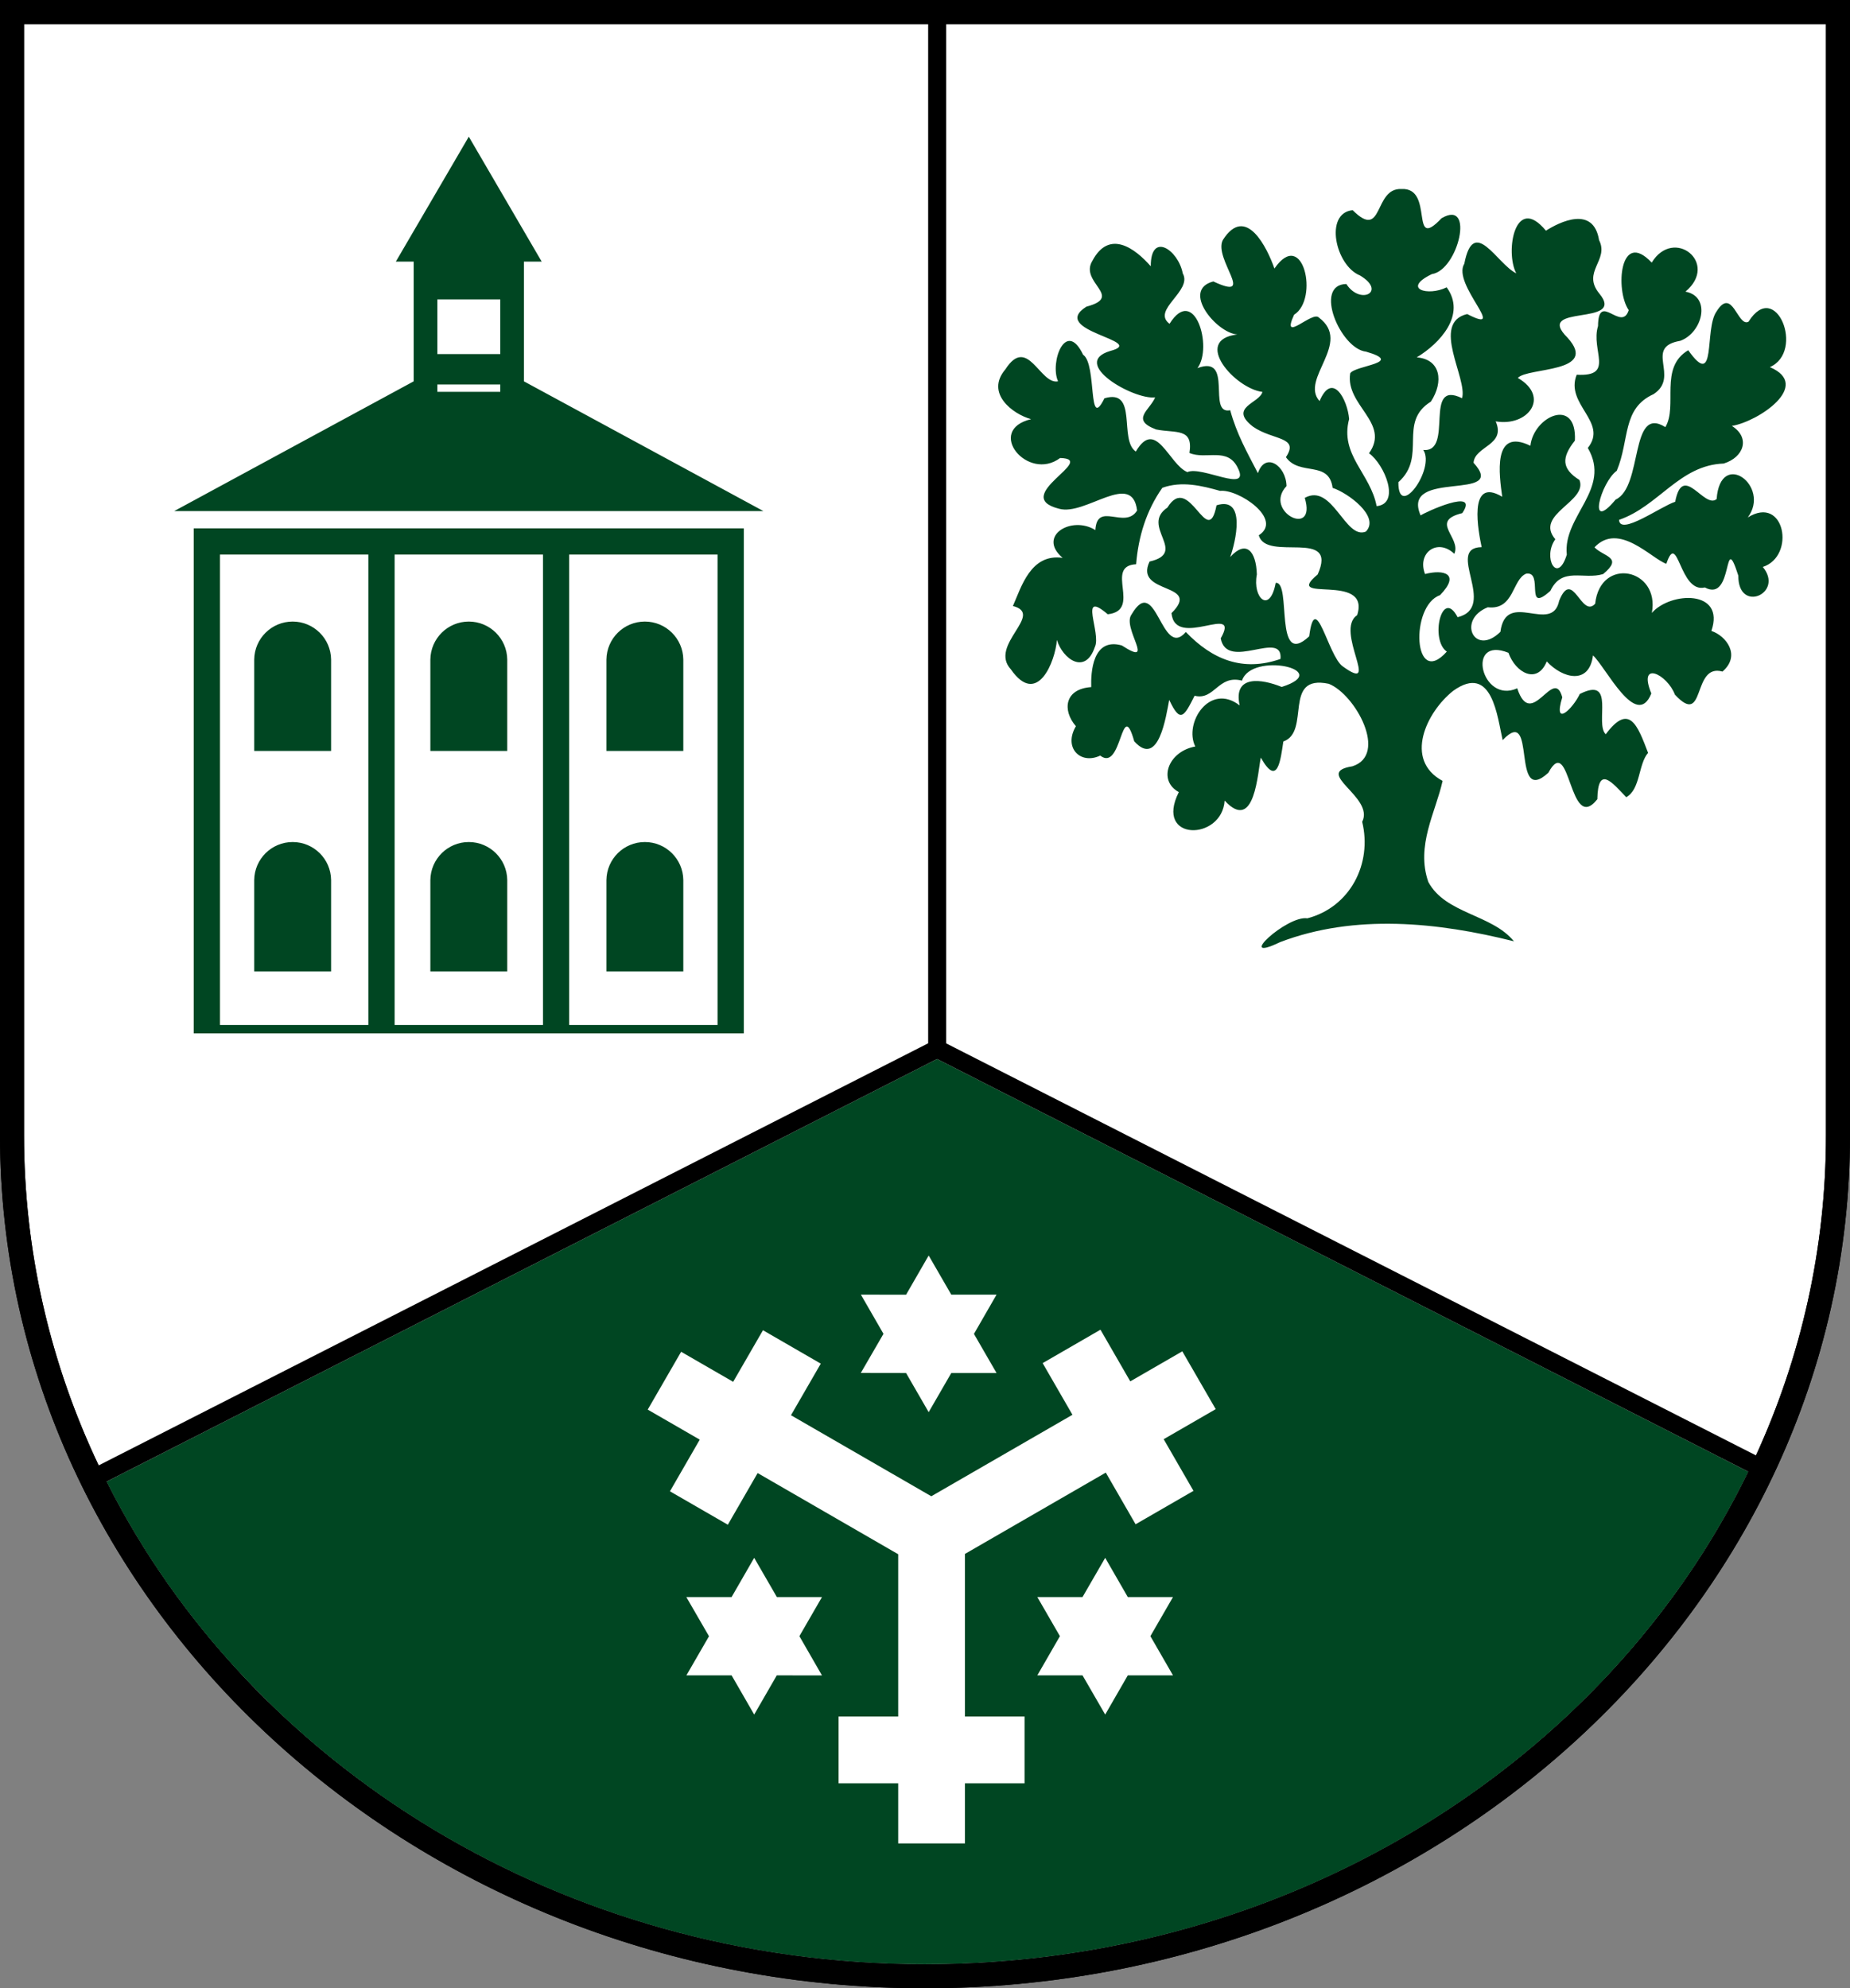 <?xml version="1.0" encoding="UTF-8" standalone="no"?>
<!-- Created with Inkscape (http://www.inkscape.org/) -->

<svg
   xmlns:dc="http://purl.org/dc/elements/1.1/"
   xmlns:cc="http://creativecommons.org/ns#"
   xmlns:rdf="http://www.w3.org/1999/02/22-rdf-syntax-ns#"
   xmlns:svg="http://www.w3.org/2000/svg"
   xmlns="http://www.w3.org/2000/svg"
   version="1.1"
   width="770"
   height="827.406"
   id="svg3158">
  <rect width="100%" height="100%" fill="#808080" stroke="none"/>
  <defs
     id="defs3160" />
  <g
     transform="translate(47.397,-115.871)"
     id="layer1">
    <g
       id="g3984">
      <path
         d="m 11.531,14.938 0.002,467.406 c 0,193.3 171.043,350 379.998,350 208.955,0 379.998,-156.7 379.998,-350 l 0.002,-467.406 z"
         transform="translate(-53.929,105.934)"
         id="rect4674"
         style="fill:#ffffff;fill-opacity:1;fill-rule:evenodd;stroke:#000000;stroke-width:10;stroke-linecap:round;stroke-linejoin:miter;stroke-miterlimit:4;stroke-opacity:1;stroke-dasharray:none;stroke-dashoffset:0" />
      <path
         d="m 201.656,66.812 -30.375,52 7.438,0 0,49.812 -99.688,54 245.25,0 -99.688,-54 0,-49.812 7.406,0 z M 589.812,88.594 c -11.691,-0.525 -7.323,21.714 -20.281,8.812 -11.911,1.153 -7.231,23.011 3.031,27.156 11.295,6.712 0.117,12.54 -5.656,3.562 -13.828,0.228 -2.443,27.026 8.219,28.156 16.345,4.737 -4.723,5.683 -6.625,9.031 -2.074,13.357 16.85,20.574 7.844,33.25 6.576,4.787 13.183,21.064 3.156,22 -2.528,-13.587 -15.431,-21.287 -11.438,-36.25 -0.649,-8.003 -6.954,-20.043 -12.312,-7.469 -8.34,-9.217 13.842,-24.25 -0.312,-34.781 -2.72,-2.864 -15.987,11.261 -10.281,-1.156 10.443,-6.473 3.767,-36.519 -8.188,-19.219 -2.937,-8.439 -11.868,-26.951 -21.469,-11.875 -4.044,7.865 14.307,25.76 -3.969,17.25 -13.536,3.529 1.333,21.496 9.969,22.062 -18.909,2.266 -0.895,22.538 10.469,23.906 -1.125,4.727 -14.367,6.388 -3.906,14.469 8.253,5.781 19.461,4.011 13.688,12.688 5.655,8.051 17.905,1.141 19.438,12.781 6.195,1.99 19.903,11.903 13.844,18.188 -8.616,3.587 -13.893,-20.428 -25.438,-14.031 5.155,17.06 -17.518,5.66 -7.594,-4.906 -0.167,-8.55 -8.879,-14.414 -11.906,-5.375 -4.558,-8.769 -8.839,-16.29 -11.531,-26.188 -9.847,2.027 1.686,-23.269 -13.625,-17.531 6.532,-8.773 -1.306,-34.913 -11.625,-18.438 -7.688,-5.754 9.688,-13.652 5.5,-20.969 -1.855,-9.803 -13.377,-17.574 -13.312,-2.969 -6.536,-7.438 -17.257,-15.486 -24.281,-2.312 -5.633,9.095 13.364,14.913 -2.531,19.125 -16.064,10.246 26.151,14.182 9.906,18.438 -16.874,5.079 9.706,20.371 18.719,19.312 -2.11,5.231 -10.415,9.29 0.406,13.344 8.13,1.662 15.568,-0.834 13.875,9.781 6.901,2.958 15.916,-2.661 20.156,6.281 5.421,10.782 -15.149,-1.083 -21,1.688 -7.683,-3.091 -13.077,-22.832 -21.469,-8.562 -7.213,-4.833 1.062,-26.349 -13.062,-22.156 -7.049,14.225 -3.025,-14.189 -8.875,-18.125 -7.177,-14.98 -13.973,3.123 -10.438,11.062 -7.519,1.552 -12.626,-19.392 -21.906,-5 -8.466,9.935 2.991,18.624 10.688,20.75 -19.232,4.573 -1.385,26.253 12.094,16.156 16.076,0.442 -21.112,15.897 -0.438,21.125 11.049,3.071 30.417,-16.125 32.469,0.75 -5.084,8.046 -16.657,-4.053 -17.375,8.125 -9.808,-6.182 -24.391,2.39 -13.625,11.562 -13.356,-1.918 -17.233,12.286 -20.688,20.031 13.359,3.466 -10.265,16.163 -0.844,26.375 11.045,15.828 18.475,-3.419 19.156,-12.25 2.395,7.911 11.771,14.771 15.781,2.969 2.817,-5.741 -7.026,-24.24 5.375,-13.656 14.451,-1.597 -1.695,-20.137 11.812,-20.812 0.931,-11.48 4.243,-22.342 10.906,-31.812 8.092,-2.921 16.404,-0.873 24.062,1.281 7.561,-0.87 26.416,11.832 16.094,18.469 3.039,11.323 33.273,-3.242 24.5,16.312 -14.987,12.434 22.231,-1.258 16.438,16.938 -9.621,6.367 10.303,33.109 -6,21.312 -6.161,-4.351 -11.388,-32.592 -13.969,-12.5 -14.874,13.858 -7.163,-22.991 -13.938,-22.25 -2.418,13.1 -9.754,6.282 -7.844,-3.5 -0.282,-9.767 -4.509,-14.543 -11.094,-7.25 2.157,-5.927 6.89,-25.492 -5.688,-21.531 -3.714,19.079 -11.226,-14.102 -20.438,0.938 -11.482,7.734 8.828,18.732 -7.438,22.469 -6.672,13.952 22.144,8.577 9.125,21.469 1.547,15.412 29.081,-4.707 20.5,10.5 2.597,13.882 25.992,-3.905 24.875,8.562 -15.69,5.476 -28.384,0.266 -39.406,-11.219 -10.187,11.868 -12.265,-24.986 -22.594,-7.281 -4.111,5.501 10.5,22.314 -4.062,12.875 -12.243,-3.437 -12.899,11.396 -12.719,17.344 -11.073,0.725 -12.145,9.613 -6.375,16.281 -5.282,8.927 1.852,16.129 10.125,12.219 9.117,7.134 8.731,-25.08 14.156,-5.938 10.211,11.306 13.275,-10.722 14.562,-17.25 4.63,9.921 6.156,7.005 10.562,-1.719 8.335,2.081 9.772,-8.899 19.719,-6.281 4.015,-12.25 38.639,-4.401 16.531,2.625 -8.286,-3.385 -20.329,-5.195 -17.5,7.688 -12.464,-9.665 -23.335,7.331 -18.469,17.094 -11.349,2.055 -15.692,14.216 -6.844,18.969 -10.42,20.674 17.987,20.384 19.062,3.531 12.67,13.783 13.777,-12.3 15.062,-17.875 7.058,12.568 8.233,0.801 9.375,-6.719 11.581,-4.053 -0.527,-28.083 18.906,-24 11.025,4.342 24.893,29.587 9.781,34.344 -16.702,2.654 9.401,12.641 4.125,23.094 4.249,17.396 -4.972,35.472 -22.812,40.156 -8.504,-1.361 -30.667,19.216 -11.344,9.906 31.144,-11.879 65.706,-8.277 97.312,-0.344 -9.195,-11.294 -28.441,-11.359 -35.625,-24.688 -5.287,-15.133 3.09,-29.069 5.938,-42.062 -16.259,-8.768 -6.69,-28.717 4.438,-37.5 16.347,-11.681 18.357,11.184 20.562,20.531 14.492,-15.302 3.175,28.135 19.031,13.562 9.253,-17.144 8.514,26.016 20.375,11.031 0.273,-14.416 6.183,-6.924 12.031,-0.844 5.947,-3.242 5.002,-13.827 9.094,-18.438 -4.388,-11.486 -7.806,-20.929 -17.625,-7.75 -4.695,-4.414 4.322,-24.413 -10.812,-16.75 -2.761,5.917 -11.252,14.394 -7.281,1.375 -3.608,-13.321 -12.831,14.224 -18.75,-3.75 -14.852,6.734 -21.632,-22.008 -3.656,-14.781 2.951,8.37 12.032,13.326 15.938,3.594 6.506,7.024 17.65,10.03 19.25,-2.5 5.405,4.927 18.089,31.206 24.281,15.844 -5.747,-14.079 6.619,-8.015 9.812,0.469 12.984,14.016 6.945,-13.193 19.812,-9.594 7.808,-6.739 1.468,-14.903 -4.625,-16.906 5.927,-17.229 -16.964,-16.409 -24.781,-7.5 3.472,-18.515 -21.45,-23.632 -23.594,-3.812 -5.766,6.298 -9.348,-15.103 -14.969,-1.281 -2.922,14.29 -22.145,-4.919 -24.469,12.969 -10.766,10.57 -18.25,-5.015 -5.25,-10.219 11.065,1.28 10.12,-11.735 16.031,-14 7.464,-1.055 -1.026,17.148 10.031,7.156 4.833,-10.19 13.721,-4.49 21.938,-6.969 8.562,-7.074 0.364,-7.099 -3.594,-11.125 10.109,-10.786 23.817,4.797 29.906,6.844 4.865,-14.403 5.357,12.394 16.031,9.844 12.184,6.583 7.462,-25.104 13.938,-4.906 -0.14,15.944 19.269,7.354 10.188,-3.625 13.805,-4.488 9.145,-30.224 -6.25,-20.594 9.722,-13.102 -11.431,-28.739 -12.969,-7.656 -5.171,4.327 -14.077,-15.445 -17.25,1.125 -6.01,1.93 -23.028,14.346 -23.375,7.531 16.529,-5.686 25.142,-22.789 43.562,-23.438 8.37,-2.575 11.241,-10.728 3.406,-15.656 10.994,-1.781 33.573,-16.914 15.812,-24.469 14.802,-6.498 2.418,-36.956 -8.875,-18.906 -4.578,2.455 -6.692,-15.012 -13.375,-4.156 -5.118,7.373 0.178,32.877 -11.719,16.031 -12.278,7.245 -4.219,23.197 -9.531,32 -14.92,-9.397 -9.177,24.833 -20.688,30.156 -11.974,14.388 -6.25,-7.084 0.469,-12 5.451,-13.01 2.104,-25.877 15.312,-31.875 11.237,-7.334 -4.304,-19.566 11.094,-22.188 9.223,-3.291 13.139,-18.396 2.188,-20.469 C 722.219,119.406 703.167,104.219 694,119.219 680.694,105.05 678.716,130.749 684.438,139 c -3.006,9.431 -12.655,-8.055 -12.781,6.625 -3.138,10.141 7.215,21.158 -8.875,20.25 -4.99,12.361 13.279,19.673 4.625,30.469 10.004,17.184 -10.467,28.242 -8.75,44.406 -3.872,12.625 -10.22,1.222 -4.781,-6.406 -8.872,-10.465 13.584,-15.599 10.062,-24.656 -7.542,-4.727 -7.482,-9.373 -1.906,-16.406 0.892,-18.334 -17.145,-10.177 -18.531,2.156 -15.948,-7.772 -12.929,12.44 -11.719,21.219 -14.612,-8.738 -9.786,15.171 -8.562,20.969 -15.435,0.237 6.985,24.946 -10,29.156 -6.577,-12.55 -11.604,9.493 -4.5,14.312 -14.028,15.715 -15.349,-19.203 -2.844,-23.469 8.705,-8.968 1.501,-10.828 -6.219,-8.812 -3.449,-8.869 5.238,-15.063 12.188,-8.406 3.032,-6.808 -10.589,-13.55 3.312,-16.938 7.48,-11.007 -15.911,-0.168 -17.344,0.969 -8.521,-19.663 37.021,-5.386 22.031,-21.938 0.542,-7.013 13.605,-7.197 9.219,-17.219 13.41,2.35 22.852,-10.163 9.219,-18.062 3.951,-4.498 34.015,-1.973 20.719,-16.719 -14.554,-14.359 24.687,-4.481 13.219,-18.375 -7.489,-9.073 4.182,-13.864 -0.125,-22.25 -2.347,-14.534 -16.39,-7.596 -22.125,-3.938 -12.855,-15.626 -17.098,8.826 -12.344,17.75 -8.025,-3.891 -17.723,-24.192 -21.625,-4 -5.3,8.526 18.792,30.024 1.188,20.938 -15.299,3.666 0.277,26.874 -2.125,35.031 -16.41,-8.059 -3.197,22.676 -16.125,21.531 5.083,7.827 -10.505,29.395 -10.375,13.406 12.135,-10.801 -0.421,-24.858 13.531,-33.531 5.424,-8.311 4.068,-17.655 -5.906,-18.406 9.641,-5.794 20.769,-17.777 12.469,-29.156 -7.719,3.869 -18.868,0.645 -6.156,-5.5 10.999,-1.624 18.02,-31.476 4.031,-23.25 -13.547,14.327 -2.808,-12.935 -16.719,-12.156 z m -401.25,45.938 26.188,0 0,22.75 -26.188,0 z m 0,35.406 26.188,0 0,3.062 -26.188,0 z m -101.406,59.875 0,10.906 0,195.75 0,3.5 145.375,0 10.906,0 72.688,0 0,-3.5 0,-206.656 -72.688,0 -10.906,0 z m 10.938,10.906 61.75,0 0,195.75 -61.75,0 z m 72.688,0 61.75,0 0,195.75 -61.75,0 0,-182.188 z m 72.656,0 61.75,0 0,195.75 -61.75,0 z m -115.094,27.875 c -8.773,0 -15.898,7.064 -16,15.812 -7.4e-4,0.063 0,0.124 0,0.188 l 0,37.844 32,0 0,-37.844 c 0,-0.064 7.4e-4,-0.124 0,-0.188 -0.102,-8.749 -7.227,-15.812 -16,-15.812 z m 73.312,0 c -8.773,0 -15.898,7.064 -16,15.812 -7.4e-4,0.063 0,0.124 0,0.188 l 0,37.844 32,0 0,-37.844 c 0,-0.064 7.4e-4,-0.124 0,-0.188 -0.102,-8.749 -7.227,-15.812 -16,-15.812 z m 73.281,0 c -8.773,0 -15.898,7.064 -16,15.812 -7.4e-4,0.063 0,0.124 0,0.188 l 0,37.844 32,0 0,-37.844 c 0,-0.064 7.4e-4,-0.124 0,-0.188 -0.102,-8.749 -7.227,-15.812 -16,-15.812 z m -146.594,91.75 c -8.773,0 -15.898,7.064 -16,15.812 -7.4e-4,0.063 0,0.124 0,0.188 l 0,37.844 32,0 0,-37.844 c 0,-0.064 7.4e-4,-0.124 0,-0.188 -0.102,-8.749 -7.227,-15.812 -16,-15.812 z m 73.312,0 c -8.773,0 -15.898,7.064 -16,15.812 -7.4e-4,0.063 0,0.124 0,0.188 l 0,37.844 32,0 0,-37.844 c 0,-0.064 7.4e-4,-0.124 0,-0.188 -0.102,-8.749 -7.227,-15.812 -16,-15.812 z m 73.281,0 c -8.773,0 -15.898,7.064 -16,15.812 -7.4e-4,0.063 0,0.124 0,0.188 l 0,37.844 32,0 0,-37.844 c 0,-0.064 7.4e-4,-0.124 0,-0.188 -0.102,-8.749 -7.227,-15.812 -16,-15.812 z M 396.562,450.625 50.875,626.5 c 13.949,27.771 31.784,53.544 52.875,76.75 0.753,0.81 1.492,1.632 2.25,2.438 1.387,1.474 2.783,2.949 4.188,4.406 1.752,1.818 3.501,3.616 5.281,5.406 2.673,2.687 5.417,5.32 8.156,7.938 68.171,64.089 163.152,103.906 267.906,103.906 152.404,0 284.15,-84.272 342.688,-204.969 z m -3.5,81.781 9.406,16.281 18.844,0 -9.406,16.344 9.406,16.281 -18.844,0 -9.406,16.281 L 383.656,581.312 364.812,581.281 374.25,565 l -9.406,-16.312 18.812,0.031 z m 71.5,30.875 12.406,21.5 21.656,-12.5 13.906,24.062 -21.656,12.5 12.406,21.5 -24.094,13.906 -12.406,-21.5 -58.625,33.844 0,67.656 24.812,0 0,27.812 -24.812,0 0,25 -27.781,0 0,-25 -24.812,0 0,-27.812 24.812,0 0,-67.531 -58.5,-33.781 -12.406,21.5 -24.094,-13.906 12.406,-21.5 -21.656,-12.5 13.906,-24.062 21.656,12.5 12.406,-21.469 24.062,13.906 -12.406,21.469 58.406,33.719 58.75,-33.906 -12.406,-21.5 z m -144.125,94.938 9.438,16.312 18.781,0 -9.406,16.281 9.406,16.344 -18.812,-0.031 -9.406,16.312 -9.406,-16.312 -18.812,0 9.406,-16.281 -9.438,-16.312 18.844,0 z m 146.094,0 9.406,16.312 18.812,0 -9.406,16.281 9.406,16.312 -18.812,0 -9.406,16.312 -9.438,-16.312 -18.812,0 9.406,-16.312 -9.406,-16.281 18.812,0 z"
         transform="translate(-53.929,105.934)"
         id="path4706"
         style="fill:#004622;fill-opacity:1;fill-rule:evenodd;stroke:#ffff00;stroke-width:0;stroke-linecap:round;stroke-linejoin:miter;stroke-miterlimit:4;stroke-opacity:1;stroke-dasharray:none;stroke-dashoffset:0" />
      <path
         d="m 6.531,9.938 0,5 0,467.406 c 0,196.249 173.545,355 385,355 211.455,0 385,-158.751 385,-355 l 0,-467.406 0,-5 -5,0 -760,0 -5,0 z m 10,10 376.312,0 0,424.156 L 47.594,619.75 C 27.624,577.633 16.531,531.164 16.531,482.344 l 0,-462.406 z m 383.812,0 366.188,0 0,462.406 c 0,47.216 -10.379,92.243 -29.125,133.25 L 400.344,444.125 l 0,-424.188 z M 396.562,450.625 734.219,622.375 C 675.681,743.072 543.935,827.344 391.531,827.344 240.867,827.344 110.39,744.991 50.875,626.5 L 396.562,450.625 z"
         transform="translate(-53.929,105.934)"
         id="path4703"
         style="fill:#000000;fill-opacity:1;fill-rule:evenodd;stroke:#000000;stroke-width:0;stroke-linecap:round;stroke-linejoin:miter;stroke-miterlimit:4;stroke-opacity:1;stroke-dasharray:none;stroke-dashoffset:0" />
    </g>
  </g>
</svg>
